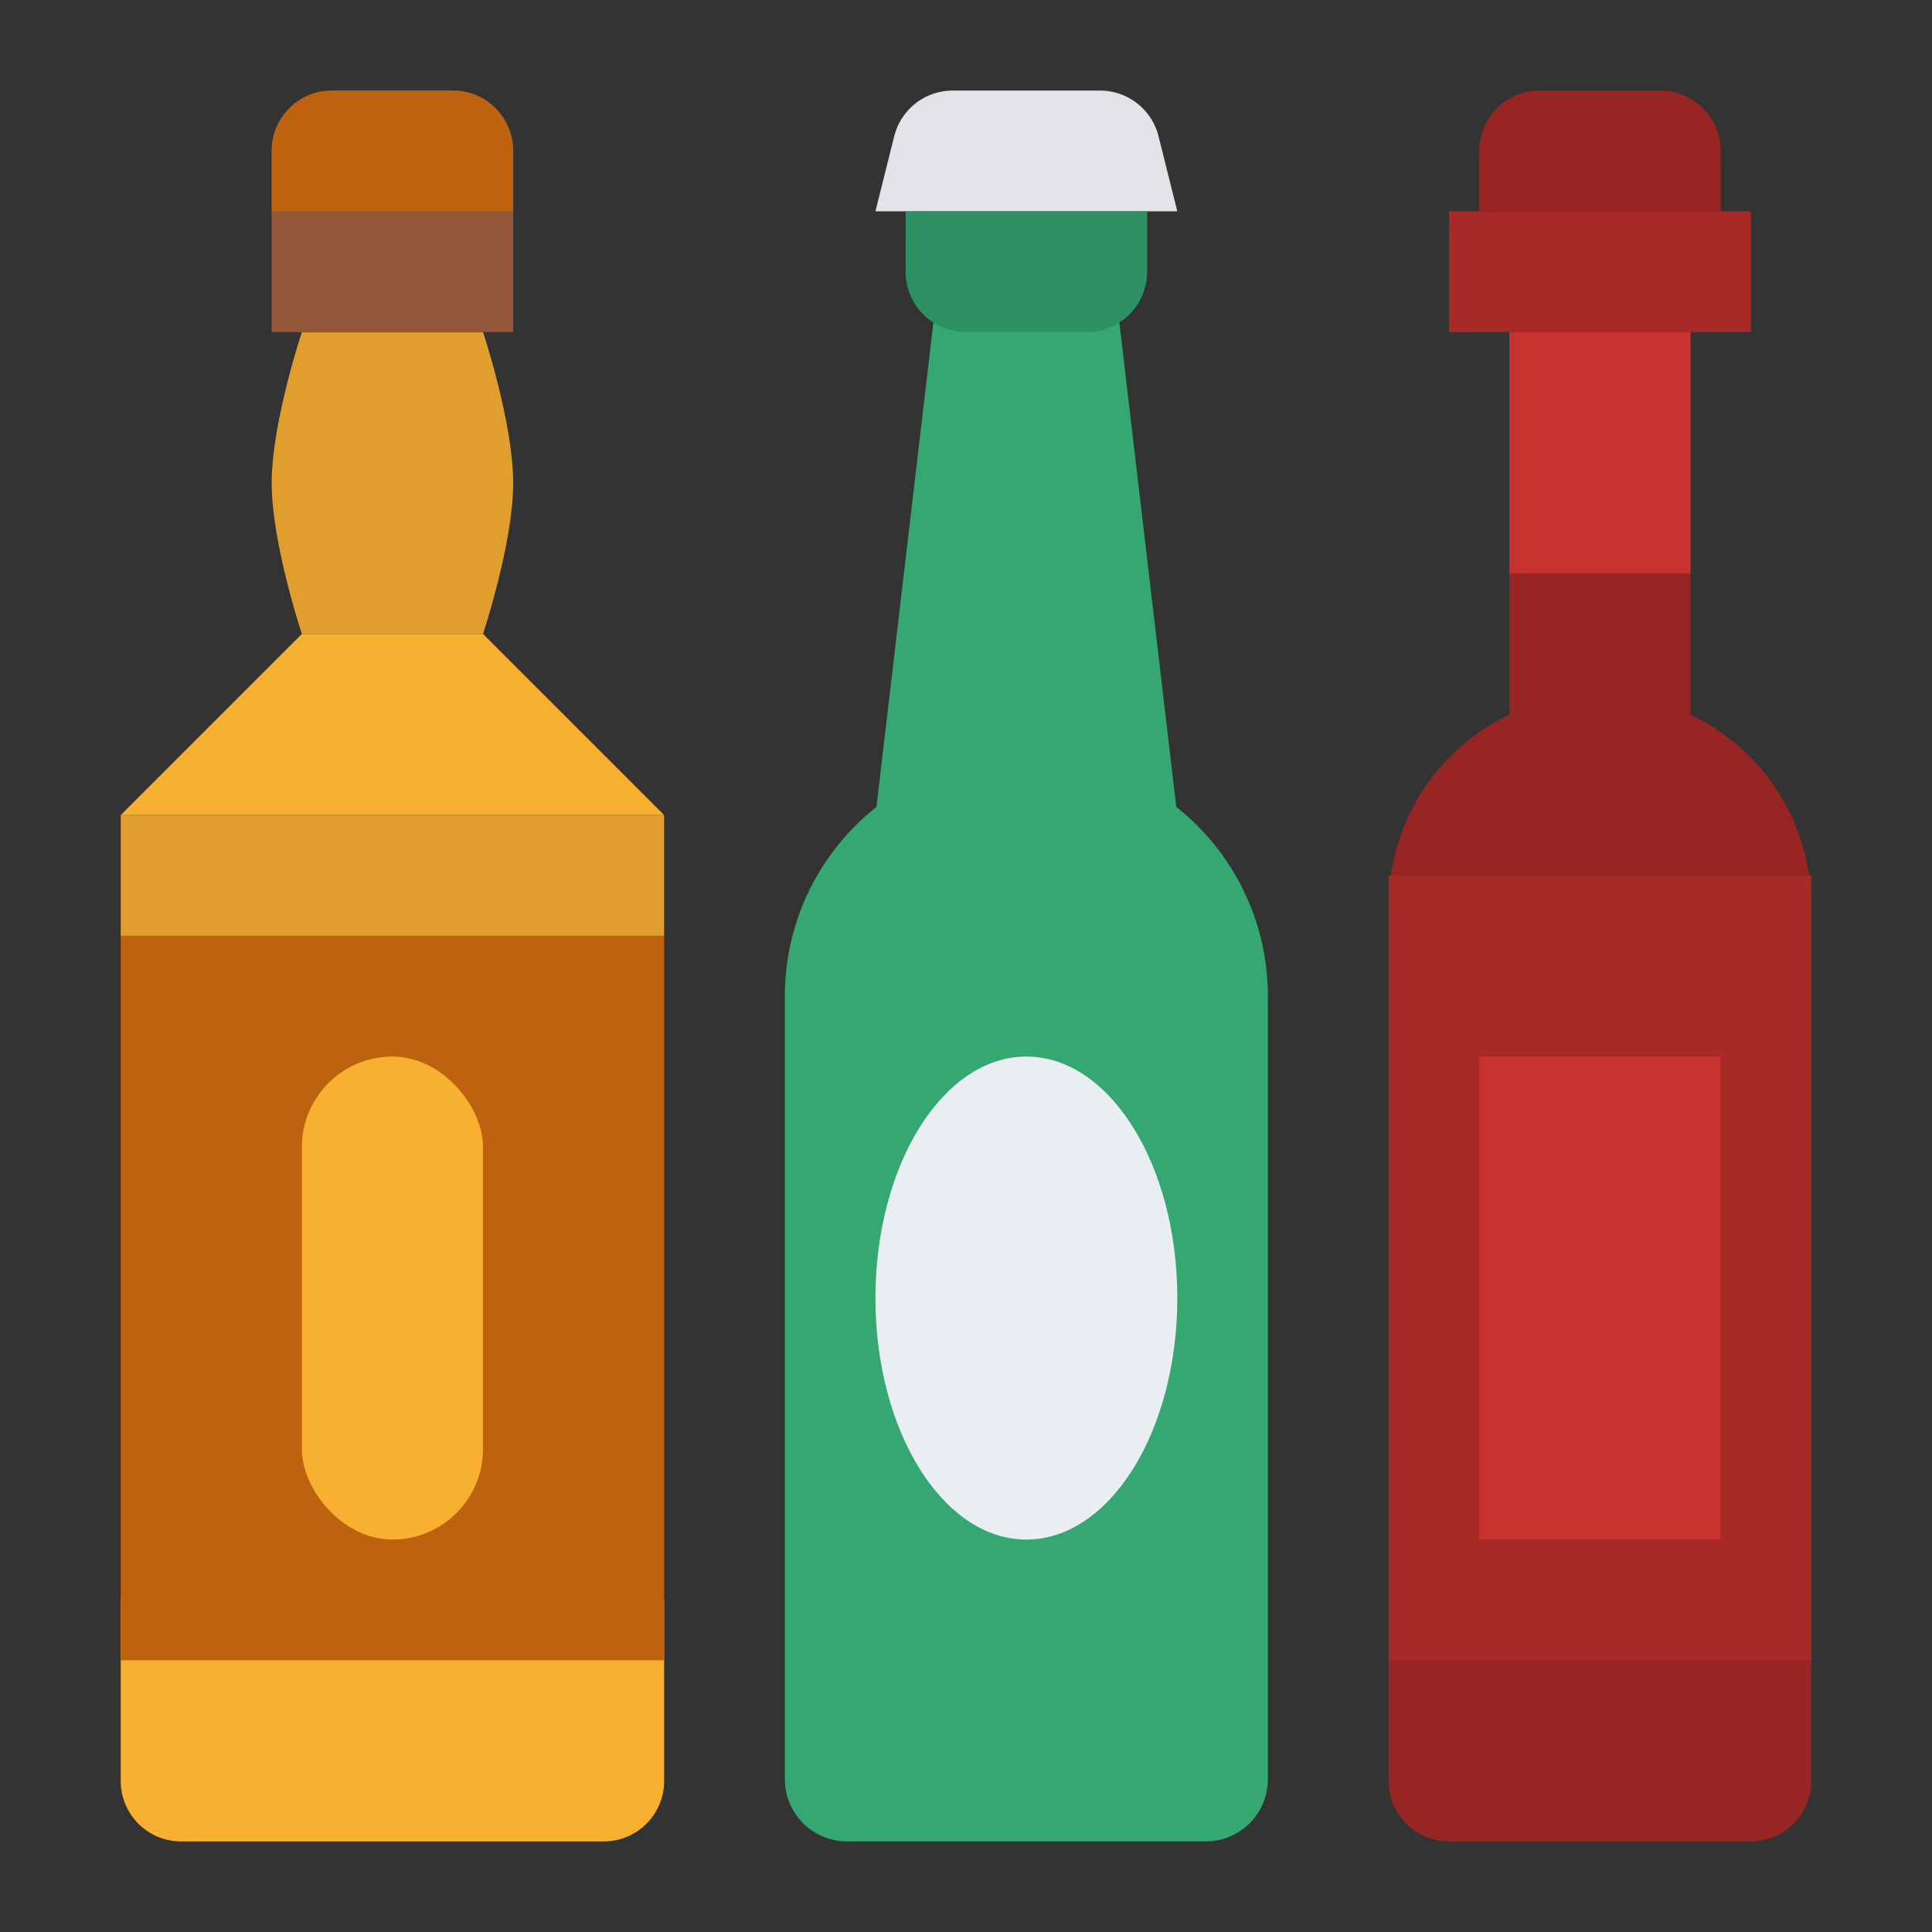 <svg id="Flat" height="512" viewBox="0 0 512 512" width="512" xmlns="http://www.w3.org/2000/svg"><rect x="0" y="0" width="512" height="512" fill="#333333" stroke="none"/><path d="m128 168h-48s-8-24-8-40 8-40 8-40h48s8 24 8 40-8 40-8 40z" fill="#e09f2c"/><path d="m176 216h-144l48-48h48z" fill="#f7b030"/><path d="m32 216h144v32h-144z" fill="#e09f2c"/><path d="m32 424h144a0 0 0 0 1 0 0v48a16 16 0 0 1 -16 16h-112a16 16 0 0 1 -16-16v-48a0 0 0 0 1 0 0z" fill="#f7b030"/><path d="m32 248h144v192h-144z" fill="#bd620e"/><path d="m88 24h32a16 16 0 0 1 16 16v48a0 0 0 0 1 0 0h-64a0 0 0 0 1 0 0v-48a16 16 0 0 1 16-16z" fill="#95573a"/><path d="m136 40v16h-64v-16a16 16 0 0 1 16-16h32a16 16 0 0 1 16 16z" fill="#bd620e"/><path d="m311.731 213.845-15.731-133.845h-48l-15.731 133.845a63.866 63.866 0 0 0 -24.269 50.155v207.508a16.492 16.492 0 0 0 16.492 16.492h95.016a16.492 16.492 0 0 0 16.492-16.492v-207.508a63.866 63.866 0 0 0 -24.269-50.155z" fill="#35a872"/><path d="m448 189.4v-101.4h-48v101.4a56 56 0 0 0 -32 50.6v232a16 16 0 0 0 16 16h80a16 16 0 0 0 16-16v-232a56 56 0 0 0 -32-50.6z" fill="#962523"/><path d="m400 88h48v64h-48z" fill="#c7312e"/><path d="m384 56h80v32h-80z" fill="#a82a27"/><path d="m408 24h32a16 16 0 0 1 16 16v16a0 0 0 0 1 0 0h-64a0 0 0 0 1 0 0v-16a16 16 0 0 1 16-16z" fill="#962523"/><path d="m368 232h112v208h-112z" fill="#a82a27"/><rect fill="#f7b030" height="128" rx="24" width="48" x="80" y="280"/><ellipse cx="272" cy="344" fill="#e9eef2" rx="40" ry="64"/><path d="m312 56h-80l4.97-19.881a16 16 0 0 1 15.522-12.119h39.016a16 16 0 0 1 15.522 12.119z" fill="#e1e3e6"/><path d="m240 56h64a0 0 0 0 1 0 0v16a16 16 0 0 1 -16 16h-32a16 16 0 0 1 -16-16v-16a0 0 0 0 1 0 0z" fill="#2e9163"/><path d="m392 280h64v128h-64z" fill="#c7312e"/></svg>